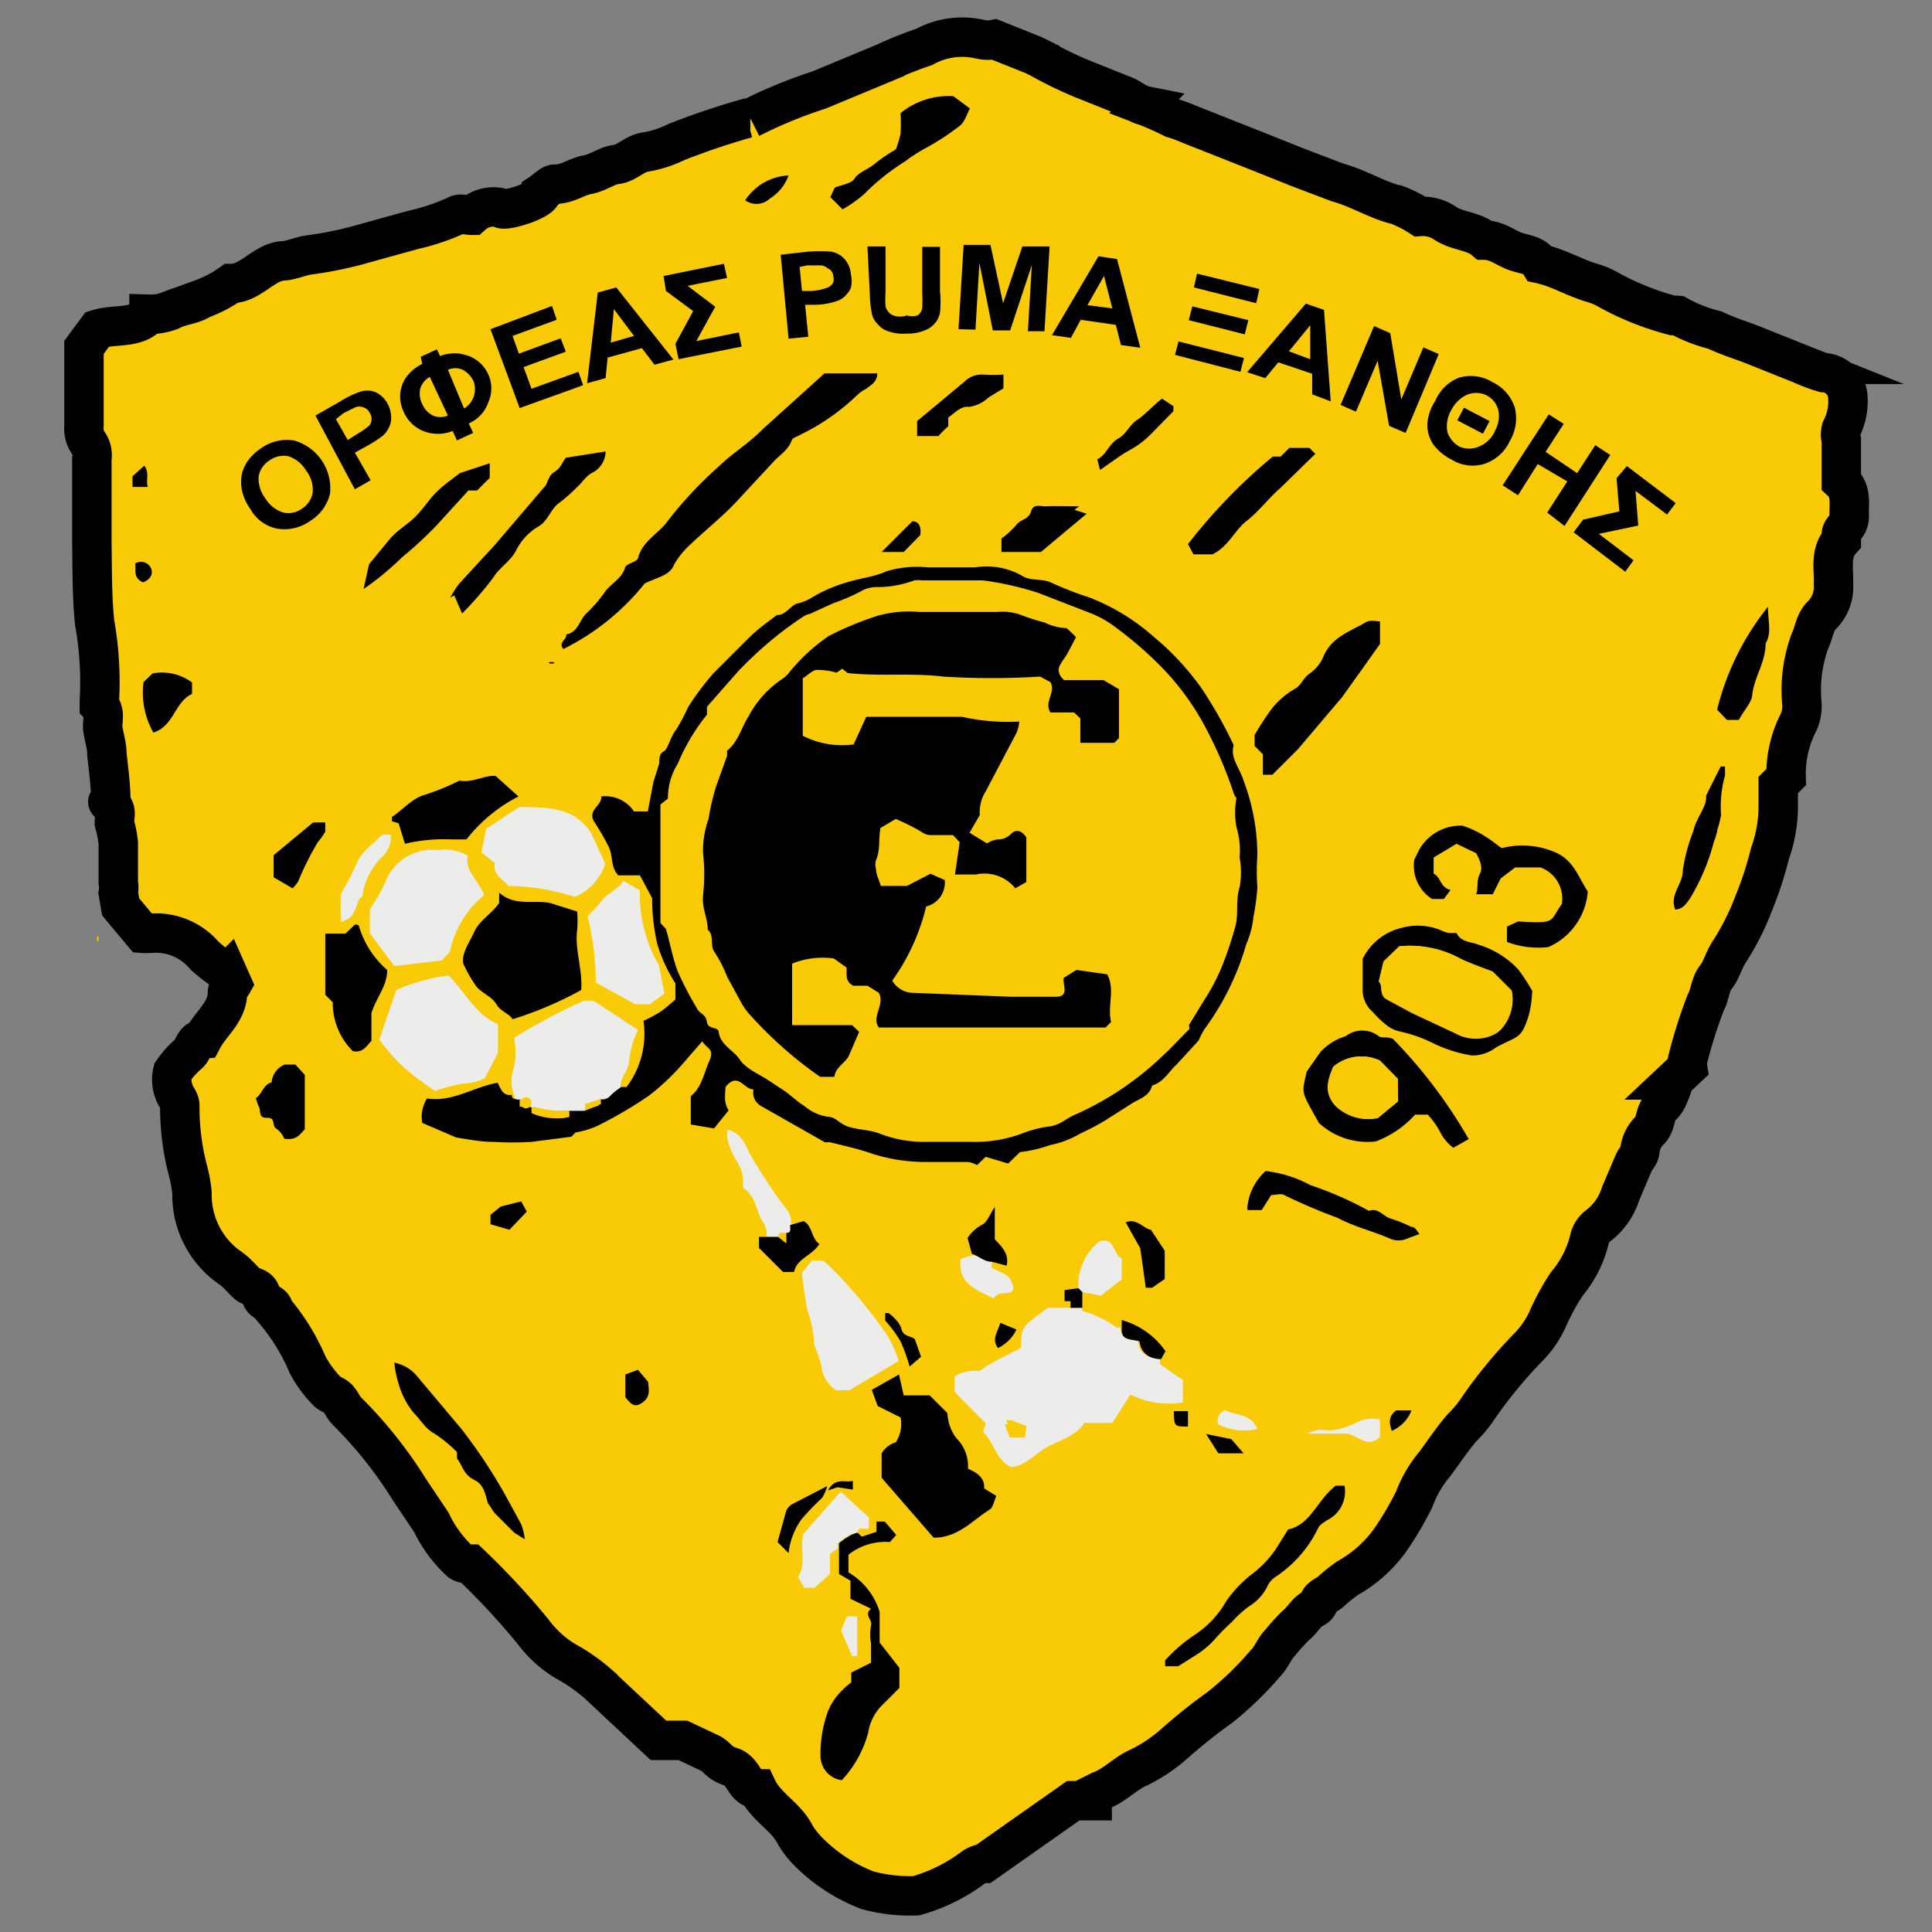 <?xml version="1.0" encoding="iso-8859-1"?>
<svg xmlns="http://www.w3.org/2000/svg" width="49" height="49" xmlns:v="https://vecta.io/nano"><rect width="100%" height="100%" fill="#808080" stroke="none"/><style><![CDATA[.D{fill:#ecedeb}]]></style><g fill="#f9ca06"><path d="M13.73 4.89c.12-.08.25-.23.36-.22.31 0 .53-.19.81-.24s.48-.23.74-.26.48-.3.77-.32a2.88 2.88 0 0 0 .75-.25 19 19 0 0 1 1.78-.6h.09a12.14 12.14 0 0 1 1.75-.72l1.66-.69a9.47 9.47 0 0 1 1-.4A2 2 0 0 1 24.88 1a.81.81 0 0 0 .34 0l1 .4.16.08a10.12 10.12 0 0 0 1.07.52l1 .4c.2.06.38.24.58.28a7.84 7.84 0 0 1 .72.32c.25.07.49.19.74.28l1.54.61.9.36 1 .38c.52.14 1 .45 1.51.57a3.07 3.07 0 0 1 .57.29 1 1 0 0 1 .64.17c.31.21.72.19 1 .43.29 0 .5.17.74.27s.52.08.67.33c.47.1.88.36 1.34.49a1.87 1.87 0 0 1 .43.19 7.09 7.09 0 0 0 1.59.63.69.69 0 0 1 .13 0 3.75 3.75 0 0 0 .94.37c.31.15.64.25.95.37l1.25.5a4.25 4.25 0 0 0 .56.21.65.65 0 0 1 .61.56 1.53 1.53 0 0 1-.16.87.53.53 0 0 0 0 .28v1.05c.27.25.19.57.2.87s-.22.31-.2.52v.1c-.3.33-.18.74-.2 1.12a1 1 0 0 1-.29.78c-.19.18-.2.45-.31.67a3.62 3.62 0 0 0-.2 1.57 1 1 0 0 1-.08.47 2.85 2.85 0 0 0-.32 1.4l-.2.2v.48a3.59 3.59 0 0 1-.21 1.26 9.13 9.13 0 0 1-.42 1.28 6.32 6.32 0 0 1-.6 1.19c-.15.22-.2.47-.35.66s-.15.46-.26.65a12.36 12.36 0 0 0-.46 1.46.54.54 0 0 0 0 .18l-.34.32a2.47 2.47 0 0 1-.14.4.75.75 0 0 1-.18.27c-.18.16-.13.42-.28.59a.85.85 0 0 0-.27.54c0 .1-.1.19-.15.29l-.34.8a1.62 1.62 0 0 1-.57.81.58.58 0 0 0-.21.31 2.76 2.76 0 0 1-.58 1.16 6 6 0 0 0-.49.9 2.46 2.46 0 0 1-.45.67 11.94 11.94 0 0 0-1.32 1.6 3 3 0 0 1-.4.48c-.25.29-.46.61-.69.92a3 3 0 0 0-.52.89 8.05 8.05 0 0 1-.64 1.08 3.36 3.36 0 0 1-1.06.93 4.54 4.54 0 0 0-.41.33c-.11.11-.29.13-.32.31a.21.21 0 0 1-.1.11c-.21.09-.3.31-.47.44a5.48 5.48 0 0 0-.4.44c-.15.15-.23.39-.38.53a8.2 8.2 0 0 1-1.16 1.12 13.93 13.93 0 0 0-1.13.9 4 4 0 0 1-.9.61c-.36.15-.63.47-1 .6l-.2.1v.15h-.48l-2.26 1.59a.6.6 0 0 0-.27.1 4.38 4.38 0 0 1-1.45.72 4.08 4.08 0 0 1-1.24-.14 4.27 4.27 0 0 1-1.52-1 2.12 2.12 0 0 1-.32-.42c-.23-.45-.73-.69-.95-1.15-.33 0-.34-.46-.67-.56s-.34-.26-.54-.35l-.68-.32h-.62l-1.54-1.44a4.62 4.62 0 0 0-.82-.57 2.87 2.87 0 0 1-.83-.76 19.29 19.29 0 0 0-1.58-1.7s-.15 0-.25-.06a3.25 3.25 0 0 1-.74-1l-.55-.82a10.94 10.94 0 0 0-1.59-2c-.09-.09-.14-.22-.22-.31s-.19-.11-.27-.18a2.87 2.87 0 0 1-.51-.69 5.38 5.38 0 0 0-.86-1.39c0-.2-.29-.15-.32-.37s-.24-.19-.35-.29-.25-.27-.4-.38a2.25 2.25 0 0 1-1-1.92 3.45 3.45 0 0 0-.1-.56 6.26 6.26 0 0 1-.21-1.62.35.35 0 0 0-.06-.22.87.87 0 0 1-.12-.68 2.24 2.24 0 0 1 .39-.44c.15-.12.14-.37.37-.39.21-.4.63-.68.63-1.19 0-.07.08-.14.12-.21l-.12-.27a4.57 4.57 0 0 1-.58-.44 1.61 1.61 0 0 0-1.37-.57 1.33 1.33 0 0 1-.2 0L3.06 23 3 22.65a.79.79 0 0 0 0-.27v-1a3.06 3.06 0 0 0-.1-.51c0-.15.08-.33-.09-.46s0-.06 0-.1c0-.4-.06-.8-.1-1.2 0-.21-.07-.41-.1-.61s.08-.43-.09-.61v-.1a8.58 8.58 0 0 0-.12-2c-.07-.69-.06-1.37-.07-2.06v-2.1a.54.54 0 0 0-.1-.41.65.65 0 0 1-.1-.41v-2l.34-.46c.44-.14 1 0 1.31-.38a1.38 1.38 0 0 0 .56-.1c.24-.13.53-.13.78-.29a3.09 3.09 0 0 0 .74-.39c.48 0 .79-.49 1.26-.57.23 0 .46-.11.69-.15A9.9 9.9 0 0 0 9 6.24l1.48-.41a5.48 5.48 0 0 0 1.1-.37c.1-.06.26 0 .39 0a.81.81 0 0 1 .73-.19c.02.13 1.07-.19 1.03-.38z" stroke="#000" stroke-miterlimit="10"/><ellipse cx="2.48" cy="23.81" rx=".02" ry=".07"/></g><path d="M15.74 27.57h.15a2.23 2.23 0 0 0 .43-1.68 3.45 3.45 0 0 0 .43-.23c.13-.09.25-.2.38-.31v-.41a3.85 3.85 0 0 1-.46-1 5.09 5.09 0 0 1-.13-1.16l-.31-.58h-.55c-.2-.21-.13-.5-.24-.72a6.67 6.67 0 0 0-.37-.64c-.18-.3.2-.4.18-.64a.87.87 0 0 1 .83.38h.35l.14-.74h0l.15-.48c0-.1 0-.25.11-.3s.18-.4.33-.57a6.19 6.19 0 0 0 .3-.57 7.36 7.36 0 0 1 .63-.84l.92-.92c.32-.3.45-.37.69-.56.24 0 .32-.22.51-.29a1.26 1.26 0 0 0 .34-.13 3.66 3.66 0 0 1 .93-.41c.35-.11.7-.14 1-.28a2.67 2.67 0 0 1 1.05-.1h1.2a1.83 1.83 0 0 1 1.17.2c.23.16.52.07.77.19a8.48 8.48 0 0 0 .95.37 5.34 5.34 0 0 1 1.64 1 6.77 6.77 0 0 1 1.23 1.33 11.38 11.38 0 0 1 .8 1.42c-.1.32.16.59.25.9a5.37 5.37 0 0 1 .35 1.9 5.33 5.33 0 0 0 0 .8 6.06 6.06 0 0 1-.1.76 2.28 2.28 0 0 1-.18.68 6.8 6.8 0 0 1-1.06 2.16 2 2 0 0 0-.15.29l-.56.61c-.19.17-.33.45-.62.53-.07.29-.35.34-.55.48l-.63.4c-.21.13-.43.24-.66.35a2.42 2.42 0 0 1-.74.28 3.5 3.5 0 0 1-.77.18l-.3.29-.57-.17-.22.21a.7.7 0 0 0-.23-.08h-1.12a4.38 4.38 0 0 1-1.43-.25c-.31-.1-.63-.17-.95-.25h-.13l-1.62-.92a.39.39 0 0 1-.19-.42c-.25 0-.39-.46-.71-.06 0 .16-.06.37.08.59l-.37.46-.59-.1v-.72c.28-.22.33-.58.47-.89s-.06-.31-.18-.5l-.52.6a6 6 0 0 1-.82.77 10.5 10.5 0 0 1-1.33.78 2.17 2.17 0 0 1-.54.16l-.11.11-1 .13a8.34 8.34 0 0 1-1 0c-.32 0-.64-.07-.92-.11l-.86-.37a.86.86 0 0 1 .12-.62c.64.1 1.18-.29 1.79-.4.08.15.13.34.36.31 0 .15.12.08.2.1v.2h.3v.16a1.54 1.54 0 0 0 .9.11v-.17h.4l.4-.13v-.17a.27.27 0 0 0 .25-.1 1.57 1.57 0 0 1 .31-.2zM30.15 26l.45-.75a4.74 4.74 0 0 0 .44-.87 9.06 9.06 0 0 0 .29-.88c.09-.32 0-.66.11-1a2.09 2.09 0 0 0 0-.75 2.07 2.07 0 0 0-.08-.77 2 2 0 0 1 0-.74s-.06-.07-.07-.12a10.62 10.62 0 0 0-.82-1.86 6.62 6.62 0 0 0-1-1.33 9.59 9.59 0 0 0-1.15-1 2.61 2.61 0 0 0-.69-.39l-1.29-.5a7.76 7.76 0 0 0-1.41-.32h-1.55a.58.58 0 0 0-.19 0 2.73 2.73 0 0 1-.93.17.82.82 0 0 0-.45.12 5 5 0 0 1-.68.29l-.59.27a.51.51 0 0 0-.17.07A9.22 9.22 0 0 0 18.75 17l-.8.91v.2a5 5 0 0 0-.74 1.24 1.64 1.64 0 0 0-.25.89l-.19.15v3l.14.15.3 1.08a8.45 8.45 0 0 0 .49.94c.06.13.23.22.25.34s.28.1.3.27c.05.32.38.43.53.68s.44.33.67.49l.47.31c.15.11.32.27.5.38a1.18 1.18 0 0 0 .58.27c.24 0 .35.19.55.26s.52.07.78.17a3.09 3.09 0 0 0 1.21.21h1.1a3.42 3.42 0 0 0 1.27-.2 2.94 2.94 0 0 1 .72-.19c.26 0 .44-.22.68-.31a7.72 7.72 0 0 0 2.15-1.44c.25-.22.47-.47.71-.71z"/><path d="M27.45 33.17a.34.34 0 0 0 0 .08 2.7 2.7 0 0 1 .87.42h.1c0 .31.23.28.45.35 0 .31.26.42.55.45v.13l.58.4v.57a2.2 2.2 0 0 1-1.33-.2l-.46.72h-.71c-.21.33-.6.43-.92.6s-.56.48-.93.52c-.4-.18-.43-.63-.72-.89l.07-.22-.79-.8v-.39a.88.88 0 0 1 .5-.14c.11 0 .17 0 .26-.09.29-.18.6-.33.92-.49 0-.23 0-.47.18-.63s.33-.26.5-.39h.84zm-1.41 3l-.39-.15h-.13l.13.34H26z" class="D"/><path d="M16.35 14.8a6.12 6.12 0 0 1-2.06 1.66c-.15-.16.1-.24.07-.37.31-.05.33-.37.52-.54a3.58 3.58 0 0 0 .47-.55c.15-.2.41-.32.5-.59 0-.11.3-.15.33-.25.11-.44.52-.62.75-.94a10.24 10.24 0 0 1 1.31-1.4c.29-.28.63-.5.93-.77.1-.08.18-.18.28-.26l1.46-1.32h1.34c0 .22-.16.29-.28.39a.94.94 0 0 0-.23.16 5.56 5.56 0 0 1-1.43 1c-.08.05-.21.08-.23.15-.09.25-.31.37-.47.55l-.93 1c-.3.33-.77.71-1.15 1.07a2.17 2.17 0 0 0-.43.52c-.1.29-.46.34-.75.49zM13 25.85c-.09-.15-.3-.19-.41-.38s-.36-.28-.5-.44a3.42 3.42 0 0 1-.34-.59c-.05-.26.15-.52.28-.81s.45-.46.63-.73v-.26c.42.37.9.16 1.32.27l.66.21a3.36 3.36 0 0 1 0 .45c-.07.52.14 1 .1 1.54a9.3 9.3 0 0 1-1.74.74zM23.68 39l-1.32-1.52v-.62a.62.62 0 0 1 .36-.28.85.85 0 0 0 .12-.63l-.58-.29-.15-.41.69-.39.12.53h.66l.45.45a1.11 1.11 0 0 0 .23.64 1 1 0 0 1 .29.77c.23.1.43.23.41.5l.31.19c-.06.13-.08.28-.16.34-.44.27-.8.72-1.43.72z"/><g class="D"><path d="M14.84 28.17h-.4a3.2 3.2 0 0 1-.44 0 3.4 3.4 0 0 1-.46-.09h-.1v-.2h-.2c-.08 0-.19.05-.2-.1a1 1 0 0 1 0-.72 2 2 0 0 0 0-.74 14.9 14.9 0 0 1 1.77-.94h.24l1.13.74a2.36 2.36 0 0 0-.22.74c0 .29-.24.46-.22.72a1.57 1.57 0 0 0-.25.2.27.27 0 0 1-.25.1l-.4.13zm-5.22-1.8l.43-1.26a4.61 4.61 0 0 1 1.33-.37c.42.43.69 1 1.25 1.24v.72l-.33.64a1.19 1.19 0 0 1-.54.14 4.38 4.38 0 0 0-.73.19l-.49-.35c-.16-.13-.35-.29-.51-.46a5.56 5.56 0 0 1-.41-.49z"/><path d="M11.41 24.14l-.21.22-1.2.14-.62-.83v-.61a4.47 4.47 0 0 0 .38-.66 1.28 1.28 0 0 1 1.34-.84 1.15 1.15 0 0 1 .76.14c-.07.4.28.63.42 1a2.51 2.51 0 0 0-.87 1.44zm3.17-1.39a5.54 5.54 0 0 0-1.69-.28c-.11-.18-.4-.25-.34-.58l-.34-.27.12-.6.84-.55c.72 0 1.41 0 1.83.67l.35.77a1.39 1.39 0 0 1-.77.84z"/></g><path d="M38.86 25.13a2.66 2.66 0 0 1-.09.63c-.19.6-.26.5-.82.8a1 1 0 0 1-.62.21 3.5 3.5 0 0 1-1-.32 3.56 3.56 0 0 0-.83-.29.82.82 0 0 1-.37-.19 2.34 2.34 0 0 1-.32-.31.74.74 0 0 1-.25-.6v-.74a1.48 1.48 0 0 1 1-.79 1.53 1.53 0 0 1 1 .07.85.85 0 0 0 .17.06 1.46 1.46 0 0 0 .21 0c.11.24.36.22.56.3a2.3 2.3 0 0 1 1 .62 4.72 4.72 0 0 1 .36.55zM35.49 24l-.4.4-.12.5c.12.11 0 .35.2.45l.65.35 1.09.51a1.07 1.07 0 0 0 .89.07.84.84 0 0 0 .24-.14 1.11 1.11 0 0 0 .3-1l-.48-.48-.82-.33a2.65 2.65 0 0 0-1.55-.33z"/><path d="M37.25 28.89l-.39.22a1.12 1.12 0 0 1-.34-.41 2 2 0 0 0-.31-.43h-.32a2.54 2.54 0 0 1-1 .68 1.82 1.82 0 0 1-1.44-.47c-.46-.83-.44-.71-.31-1.3l.35-.5a1.45 1.45 0 0 1 .64-.4.69.69 0 0 1 .84 0c.07.06.21 0 .36.07a12.62 12.62 0 0 1 1.92 2.54zm-1.8-1.53L35 26.9a1.1 1.1 0 0 0-1.18.15c-.15.36-.24.68.07 1a1.2 1.2 0 0 0 1.06.3l.51-.42zm-13.7 11.51s.09.1.12.1l.36-.12v-.26h.21l.29.34-.16.18a1.51 1.51 0 0 0-1.05.32v.45a1.76 1.76 0 0 1 .79 1v.78l.5.64v.51l-.43.43a1.25 1.25 0 0 0-.36.7 2.82 2.82 0 0 1-.67 1.21.62.62 0 0 1-.54-.62A3.14 3.14 0 0 1 21 43.4a1.57 1.57 0 0 1 .3-.47 2.1 2.1 0 0 1 .29-.26v-.25l.5-.25v-.49a1.35 1.35 0 0 1 0-.45c.05-.15-.19-.27 0-.43l-.52-.25v-.46l-.29-.17v-.78a1.87 1.87 0 0 1 .29-.2.74.74 0 0 1 .18-.07zM39.07 22h-.64l-.37.28-.2.4h-.42c.06-.17 0-.34.09-.51s0-.36-.09-.53l-.5-.24-.58.35v.41c.18.07.16.35.43.41l-.17.23h-.3a1 1 0 0 1-.45-1l.13-.26a1.21 1.21 0 0 1 1.09-.6 2.53 2.53 0 0 1 .62.3c.15.09.28.21.38.27a2.11 2.11 0 0 1 1.34.1c.48.2.59.62.84 1a1.68 1.68 0 0 1-1 1.41 2.24 2.24 0 0 1-1.05-.13v-.39l.28-.13c1 .06.79 0 1.11-.44a.84.84 0 0 0-.54-.93z"/><path d="M20.34 32.28l.25-.31h.27l.08.05a11.54 11.54 0 0 1 1.59 1.89 3.11 3.11 0 0 1 .26.61l-1.25.74h-.34a.83.83 0 0 1-.36-.57 3.18 3.18 0 0 0-.19-.58 2.94 2.94 0 0 0-.17-.87 8.55 8.55 0 0 1-.14-.96z" class="D"/><path d="M35 15.76v.57l-.46.65-.5.7-.56.66-.56.66-.65.65h-.24v-.52l-.21-.21v-.28a7.48 7.48 0 0 1 .43-.66 2.07 2.07 0 0 1 .59-.51c.16-.08.21-.28.38-.39a1 1 0 0 0 .35-.44c.21-.49.69-.63 1.09-.87.13-.05.26-.01.34-.01z"/><path d="M15.81 22.34l.42.24a3.58 3.58 0 0 0 .48 1.9l.14.72-.37.27h-.37l-1-.55a6.9 6.9 0 0 0-.21-1.68 6.2 6.2 0 0 0 .43-.48c.17-.15.36-.23.48-.42z" class="D"/><path d="M8.44 25.42l-.19-.19v-1.55h.51l.24-.23c.06 0 .1 0 .11.06a2.36 2.36 0 0 0 .71 1.09c0 .41-.26.67-.4 1.09v.71c-.12.12-.21.31-.47.26a1.71 1.71 0 0 1-.51-1.24zm1.83-4.02l-.16-.52-.17-.05v-.11c.29-.19.51-.48.86-.57a6.32 6.32 0 0 0 .85-.35c.34.06.66-.15.92-.12l.58.52a4 4 0 0 0-1.32 1.09h-.38a4.24 4.24 0 0 0-1.18.11zm5.09-9.95a.62.62 0 0 1-.3.52c-.2.09-.28.26-.43.39a4.09 4.09 0 0 1-.44.39c-.24.16-.28.48-.58.63a1.48 1.48 0 0 0-.53.6c-.15.27-.42.42-.57.67a8.65 8.65 0 0 1-.79.91l-.2-.46-.1.06a2.56 2.56 0 0 1 .22-.35l.92-1 1.23-1.44c.12-.11.1-.3.27-.4s.21-.27.29-.36zm14.52 30.81h-.33v-.15a4 4 0 0 1 .77-.66 2.49 2.49 0 0 0 .78-.84 3.11 3.11 0 0 1 .63-.67 2.69 2.69 0 0 0 .62-.64l.32-.51c.58-.12.74-.76 1.21-1.11h.22a.81.81 0 0 1-.45.88c-.09.07-.18.1-.23.22A3.09 3.09 0 0 1 32.34 40a.59.59 0 0 0-.2.24 1.23 1.23 0 0 1-.46.5 2.75 2.75 0 0 0-.44.4 4.54 4.54 0 0 0-.38.38 2.31 2.31 0 0 1-.55.47zm-5.7-39.82l.42.31c-.09.17-.14.36-.27.45a6.35 6.35 0 0 1-.86.56 4 4 0 0 0-.51.33 5.7 5.7 0 0 0-1.05.84 3.36 3.36 0 0 1-.54.38L21.06 5l.11-.24c.16-.07.43-.1.51-.24s.35-.23.51-.37a4.05 4.05 0 0 1 .53-.36 2.75 2.75 0 0 0 .12-.4 4.38 4.38 0 0 0 0-.52 1.92 1.92 0 0 1 1.34-.43zM10 34.56a1 1 0 0 1 .6.37l1.11 1.32a13.72 13.72 0 0 1 1.09 1.64l.42.77a1.63 1.63 0 0 1 .09.38l-.27-.17-.49-.49c-.06-.07-.1-.16-.16-.23s-.06-.47-.35-.61-.3-.36-.45-.55v-.16a3.37 3.37 0 0 0-.57-.47c-.24-.13-.35-.35-.53-.53a2 2 0 0 1-.37-.7 2.75 2.75 0 0 1-.12-.57zm20.75-20.5h-.48l-.14-.26a14.13 14.13 0 0 1 2.15-2.22h.2l.22-.22h.51l.15.15-.89.87c-.31.27-.54.59-.85.83s-.46.65-.87.85zM36 31.3l-.28.1a.55.55 0 0 1-.5 0c-.42-.18-.88-.29-1.29-.51a14.61 14.61 0 0 1-1.36-.58c-.08-.05-.22 0-.33 0l-.24.38h-.36a.35.35 0 0 1 0-.11 1.41 1.41 0 0 1 .46-.88 3.16 3.16 0 0 1 1.14.36 8.86 8.86 0 0 1 1.48.65c.24-.09.37.15.56.2a3.33 3.33 0 0 1 .52.21c.08-.01.12.07.2.18zM9.22 14.94l.14-.63.56-.68c.2-.21.43-.34.62-.53s.34-.43.53-.62.42-.34.59-.48l.76-.25v.37l-.32.32h-.22l-.84.92a10.47 10.47 0 0 1-.85.78 7.13 7.13 0 0 1-.97.8z"/><path d="M21.75 38.87a.74.74 0 0 0-.21.07 1.87 1.87 0 0 0-.29.2v.13l-.2.14v.51l-.39.35h-.26l-.16-.27c.21-.32.05-.69.13-1.09l.95-1.08.72.66v.24c-.04.13-.28-.07-.29.14z" class="D"/><path d="M44.1 18.26h-.3l-.25-.26a6.71 6.71 0 0 1 1.29-2.61c0 .38.1.66-.06.93 0 .48-.29.85-.34 1.31-.01.18-.2.37-.34.63zm-16.85-5.33l.31.1-1.16.97h-1 0v-.34a2.46 2.46 0 0 0 .38-.35c.1-.14.31-.13.37-.34s.24-.12.38-.13.56 0 .84 0zM7.22 27h.27l.24.26v1.38c-.11.11-.19.29-.52.24a.58.58 0 0 0-.21-.26c-.11-.07 0-.28-.23-.27s-.14-.18-.21-.29a1.27 1.27 0 0 1-.07-.21c.16-.1.18-.34.4-.4a.53.53 0 0 1 .33-.45zm35.27-3.93c-.16-.38.2-.65.19-1a4.55 4.55 0 0 1 .27-1c.07-.34.35-.61.32-.89l.37-.74h.11v.23a2.86 2.86 0 0 0-.1 1 2.37 2.37 0 0 1-.09.36 1.4 1.4 0 0 1-.09.31 5.31 5.31 0 0 1-.61 1.45c-.09.12-.16.26-.37.28zM24.05 10.59v.22a3 3 0 0 0-.25.25h-.54v-.38l1.2-1a.62.62 0 0 1 .47-.18 4.42 4.42 0 0 0 .52 0v.35l-.2.12c-.07.05-.14.08-.2.13a.9.9 0 0 1-.47.22c-.21-.03-.37.16-.53.27z"/><path d="M19.44 31.37a.57.57 0 0 0-.06-.33c-.21-.28-.19-.71-.54-.91a1 1 0 0 0-.16-.69 1.78 1.78 0 0 1-.23-.55.69.69 0 0 1 0-.24c.35.08.45.38.56.6a13.45 13.45 0 0 0 .99 1.49.57.57 0 0 1 .06.33c0 .07.05.19-.1.2s-.19-.05-.2.1z" class="D"/><path d="M3.89 18.58a2.06 2.06 0 0 1-.25-1.28l.23-.22a1.27 1.27 0 0 1 1 .23v.29c-.45.21-.45.81-.98.98zm16.05 12.69c.15 0 .09-.13.1-.2l.34-.1c.23.12.19.43.4.58-.18.3-.57.36-.64.71h-.28l-.61-.61v-.28h.49l.2.16z"/><path d="M27.35,32.67a1.42,1.42,0,0,1,.54-1.19c.4-.11.33.35.56.43v.54l-.53.41-.47-.09Z" class="D"/><path d="M6.94 22.25v-.56l1-.83h.31v.23a1.65 1.65 0 0 1-.19.27 7.53 7.53 0 0 0-.5 1 1 1 0 0 1-.14.17z"/><path d="M9.68 21.17h.23a.61.61 0 0 1 0 .13.69.69 0 0 1-.24.45 1.82 1.82 0 0 0-.46.85c0 .06 0 .14-.07.17s-.11.45-.34.55l-.16.07v-.71a7.9 7.9 0 0 0 .43-.83c.14-.31.44-.46.61-.68z" class="D"/><path d="M29.47 10.11l.29.19v.13l-.56.57a2.25 2.25 0 0 1-.52.4c-.26.14-.5.33-.78.52l-.07-.27c.24-.12.29-.39.52-.52s.29-.35.49-.48.4-.36.63-.54z"/><path d="M25.15 32v.15c.21.14.53.14.55.56-.08.16-.36 0-.5.22-.44-.22-.91-.37-.84-1l.29-.09c.17-.02.35.16.5.16z" class="D"/><path d="M29.19 31.19l.35.53v.72l-.32.22h-.16l-.14-1-.37-.66c.29-.11.45.16.64.19zm-4.04.81c-.2 0-.33-.15-.5-.2l-.11-.4a1 1 0 0 1 .39-.35c.11-.07.17-.24.3-.44v.82c.19.2.37.38.3.67zM20 39.39l-.28-.28.22-.79a.37.37 0 0 1 .17-.18l.87-.45a1.14 1.14 0 0 1-.13.3 6.57 6.57 0 0 0-.52.54 1.8 1.8 0 0 0-.33.86z"/><path d="M35,36.44c-.3.3-.51,0-.83-.08h-1a.61.61,0,0,1,.47-.08,1.63,1.63,0,0,0,.72-.18A.9.9,0,0,1,35,36Z" class="D"/><path d="M29.45 34.47c-.29 0-.51-.14-.55-.45-.22-.07-.48 0-.45-.35v-.19a2 2 0 0 1 1.11.79zm-16.53-3.28l-.48-.14v-.24l.26-.21.52-.13.14.26zm2.94 3.67l.32-.12.26.31c0 .14.08.35-.13.51s-.31.06-.45-.13zM22.92 14h-.56l.78-.78c.18 0 .23.17.2.35zm-.47 19.49v-.19h.08c.01 0 .28.2.33.4s.21.17.34.26l.16.45-.29.25a4.41 4.41 0 0 0-.23-.64 3.36 3.36 0 0 0-.39-.53z"/><path d="M31.07 35.76c.25.15.64.07.82.48a1.43 1.43 0 0 1-1-.12.3.3 0 0 1 .18-.36z" class="D"/><path d="M18.9 5.08a1.39 1.39 0 0 1 1.1-.63 1.16 1.16 0 0 1-.48.59.49.49 0 0 1-.62.04z"/><path d="M21.74 41v1h-.13l-.28-.65.15-.36z" class="D"/><path d="M31.54 36.86h-.64l-.31-.49.64.13zm-4.19-4.19l.1.1v.4h-.3V33H27v-.28zm-2.04 1.52c-.17-.24 0-.41.06-.64l.41.17a1 1 0 0 1-.47.47zm9.99 2.1c-.07-.2-.09-.37.11-.52h.39a.94.94 0 0 1-.5.52zM3.75 12.35h-.39v-.27l.3-.27c.14.19.03.37.09.54zm-.12 2.42c-.26-.11-.18-.31-.2-.48a.28.28 0 0 1 .4.12c.06.15-.01.28-.2.36zm26.5 21.41c-.35 0-.35 0-.36-.39h.36zm-8.5 1.38v.22l-.39-.06-.24.08c.19-.34.43-.19.63-.24z"/><ellipse cx="13.99" cy="16.81" rx=".07" ry=".02"/><g fill="#f9ca06"><path d="M30.15 26v.11l-.71.71a7.72 7.72 0 0 1-2.15 1.44c-.24.09-.42.28-.68.31a2.94 2.94 0 0 0-.72.19 3.42 3.42 0 0 1-1.27.2h-1.1a3.09 3.09 0 0 1-1.21-.21c-.26-.1-.52-.09-.78-.17s-.31-.25-.55-.26a1.18 1.18 0 0 1-.58-.27c-.18-.11-.33-.26-.5-.38l-.47-.31c-.16-.1-.53-.27-.67-.49s-.48-.36-.53-.68c0-.17-.27-.06-.3-.27s-.19-.21-.25-.34a8.45 8.45 0 0 1-.49-.94c-.13-.34-.19-.7-.3-1.08l-.14-.15v-3l.19-.15a1.64 1.64 0 0 1 .25-.89 5 5 0 0 1 .74-1.24v-.2l.8-.91a9.22 9.22 0 0 1 1.61-1.31.51.51 0 0 1 .17-.07l.59-.27a5 5 0 0 0 .68-.29.82.82 0 0 1 .45-.12 2.73 2.73 0 0 0 .93-.17.58.58 0 0 1 .19 0h1.55a7.76 7.76 0 0 1 1.41.32c.44.14.86.35 1.29.5a2.61 2.61 0 0 1 .69.39 9.59 9.59 0 0 1 1.15 1 6.62 6.62 0 0 1 1 1.33 10.62 10.62 0 0 1 .82 1.86c0 .05.07.08.07.12a2 2 0 0 0 0 .74 2.07 2.07 0 0 1 .08.77 2.09 2.09 0 0 1 0 .75c-.11.34 0 .68-.11 1a9.06 9.06 0 0 1-.29.88 4.74 4.74 0 0 1-.44.87l-.42.68zm-2.86-9.85c-.09-.1-.14-.19-.18-.19a1.32 1.32 0 0 1-.55-.14 5.4 5.4 0 0 1-.57-.18 1.34 1.34 0 0 0-.62-.09h-2a2.94 2.94 0 0 0-1.06.1 8.19 8.19 0 0 0-1.23.51 4.7 4.7 0 0 0-1 .92.74.74 0 0 1-.18.17 2.58 2.58 0 0 0-.85.94c-.19.29-.26.65-.55.88v.13l-.28.78a6.07 6.07 0 0 0-.19.82 2.41 2.41 0 0 0-.14.85 5.06 5.06 0 0 1 0 1.1c0 .31.14.57.12.86.18.15 0 .4.18.58a3.18 3.18 0 0 1 .31.61l.36.66a1.66 1.66 0 0 0 .25.34 10.22 10.22 0 0 0 1.75 1.54h.33c0-.27.3-.35.38-.56l.25-.58-.24-.2h-1.52v-1.6a2.06 2.06 0 0 1 1.06-.13l.32.23c0 .19 0 .35.17.46H22l.34.21c.14.32-.22.6 0 .88H28l.14-.14c-.07-.4.11-.83-.1-1.21l-.78-.11-.32.2c0 .17.06.39-.2.48s-.75 0-1.13 0c-.84 0-1.67-.06-2.51-.1a.61.61 0 0 1-.51-.31 5.38 5.38 0 0 0 .88-1.86.62.62 0 0 0 .47-.67l-.36-.16-.6.31h-.59c0-.15-.09-.28-.12-.42a.41.41 0 0 1 0-.24c.15-.25.06-.54.11-.81l.39-.23a6.36 6.36 0 0 1 .64.32.4.4 0 0 0 .27.09h.54l.17.18-.12.82h.53a1 1 0 0 1 1 .35l.28-.16v-1.16c-.12-.19-.27-.21-.39-.09a.45.45 0 0 1-.35.14.77.77 0 0 0-.26.1l-.44-.27.26-.45a1 1 0 0 1 .15-.6l.78-1.48a.88.88 0 0 0 .07-.29 5.3 5.3 0 0 1-1.45-.12H22l-.32.7a2.18 2.18 0 0 1-1.29-.22v-1.46c.13-.07.24-.19.37-.21a1.81 1.81 0 0 1 .49.07l.14-.1.14.11 2.42.09a20.22 20.22 0 0 0 2.46 0l.26.14c.12.26-.2.49 0 .77h.6l.16.15v.62h.86l.12-.12v-1.22l-.41-.23h-1c-.13-.1-.19-.22-.12-.35s.14-.21.2-.32l.21-.42zM13.54 28.07a3.4 3.4 0 0 0 .46.09 3.2 3.2 0 0 0 .44 0v.17a1.54 1.54 0 0 1-.9-.11zm1.3.1V28l.4-.13V28z"/><circle cx="13.34" cy="27.97" r=".14"/><path d="M26 36.22v.24h-.39l-.13-.34h.13zM35.49 24a2.65 2.65 0 0 1 1.55.31c.24.12.51.21.82.33l.48.48a1.11 1.11 0 0 1-.3 1 .84.84 0 0 1-.24.14 1.07 1.07 0 0 1-.89-.07c-.34-.2-.72-.33-1.09-.51l-.65-.35c-.22-.12-.08-.34-.2-.45l.12-.5zm-.04 3.36v.58l-.51.42a1.2 1.2 0 0 1-1.06-.3c-.31-.33-.22-.65-.07-1A1.1 1.1 0 0 1 35 26.9zM20.16 7.2v-.41l.12-.13h.43l.12.13v.43l-.23.23h-.21zm-.22 24.07v.26l-.2-.16c.01-.15.13-.09.2-.1z"/></g><path d="M27.29 16.16l-.22.42c-.08.13-.15.21-.2.32s0 .25.12.35h1l.39.23v1.24l-.12.12h-.86v-.62l-.16-.15h-.6c-.17-.28.15-.51 0-.77l-.26-.14a20.22 20.22 0 0 1-2.46 0c-.81-.1-1.61 0-2.42-.09l-.14-.11-.14.1a1.81 1.81 0 0 0-.49-.07c-.13 0-.24.14-.37.21v1.46a2.18 2.18 0 0 0 1.29.22l.32-.7h2.43a5.3 5.3 0 0 0 1.45.12.88.88 0 0 1-.07.29L25 20.07a1 1 0 0 0-.15.6l-.26.45.44.27a.77.77 0 0 1 .26-.1.45.45 0 0 0 .35-.14c.12-.12.27-.1.39.09v1.13l-.28.16a1 1 0 0 0-1-.35h-.53l.12-.82-.17-.18h-.54a.4.4 0 0 1-.27-.09 6.36 6.36 0 0 0-.64-.32l-.39.23c-.05.27 0 .56-.11.81a.41.41 0 0 0 0 .24c0 .14.08.27.12.42H23l.6-.31.36.16a.62.62 0 0 1-.47.67 5.38 5.38 0 0 1-.86 1.88.61.61 0 0 0 .51.31l2.51.1h1.13c.36 0 .16-.31.2-.48l.32-.2.78.11c.21.38 0 .81.1 1.21l-.14.14h-5.75c-.2-.28.16-.56 0-.88L22 25h-.36c-.21-.11-.16-.27-.17-.46l-.32-.23a2.06 2.06 0 0 0-1.06.13V26h1.52l.18.17-.25.58c-.08.21-.34.29-.38.56h-.36a10.22 10.22 0 0 1-1.75-1.54 1.66 1.66 0 0 1-.25-.34l-.36-.66a3.18 3.18 0 0 0-.31-.61c-.14-.18 0-.43-.18-.58 0-.29-.15-.55-.12-.86a5.06 5.06 0 0 0 0-1.1 2.41 2.41 0 0 1 .14-.85 6.07 6.07 0 0 1 .19-.82l.28-.78v-.13c.29-.23.36-.59.55-.88a2.58 2.58 0 0 1 .85-.94.74.74 0 0 0 .18-.17 4.7 4.7 0 0 1 1-.92 8.19 8.19 0 0 1 1.23-.51 2.94 2.94 0 0 1 1.06-.1h2a1.34 1.34 0 0 1 .62.09 5.4 5.4 0 0 0 .57.18 1.32 1.32 0 0 0 .55.14s.15.13.24.23zM6.35 12.91a1.23 1.23 0 0 1-.22-.51 1.09 1.09 0 0 1 0-.36 1 1 0 0 1 .14-.33 1.27 1.27 0 0 1 .35-.34 1.13 1.13 0 0 1 .83-.2 1.26 1.26 0 0 1 .92 1.35 1.11 1.11 0 0 1-.5.69 1.13 1.13 0 0 1-.83.2 1 1 0 0 1-.69-.5zm.38-.27a.81.81 0 0 0 .46.36.58.58 0 0 0 .47-.1.61.61 0 0 0 .27-.4.8.8 0 0 0-.17-.57.82.82 0 0 0-.45-.36.62.62 0 0 0-.48.11.61.61 0 0 0-.27.4.82.82 0 0 0 .17.56zM9 12.41l-1-1.87.63-.36a2.47 2.47 0 0 1 .49-.24.58.58 0 0 1 .39 0 .66.66 0 0 1 .32.3.75.75 0 0 1 .09.33.52.52 0 0 1-.06.28.62.62 0 0 1-.15.2 3.11 3.11 0 0 1-.4.26l-.31.17.4.7zm-.48-1.78l.3.53.25-.16a1.74 1.74 0 0 0 .3-.21.28.28 0 0 0 0-.33.26.26 0 0 0-.16-.13.28.28 0 0 0-.2 0l-.3.15zm2.15-1.58l.41-.19.08.17a1 1 0 0 1 .73 0 .87.87 0 0 1 .5.48.85.85 0 0 1 0 .68.92.92 0 0 1-.5.55l.11.24-.41.19-.11-.24a1 1 0 0 1-.75 0 .92.92 0 0 1-.49-.48.93.93 0 0 1-.09-.45.86.86 0 0 1 .15-.43 1.07 1.07 0 0 1 .41-.34zm.23.51a.52.52 0 0 0-.24.29.58.58 0 0 0 .05.4.59.59 0 0 0 .27.29.5.5 0 0 0 .38 0zm.87.8a.56.56 0 0 0 .24-.29.57.57 0 0 0 0-.4.64.64 0 0 0-.27-.29.46.46 0 0 0-.38 0zm1.41-.01l-.74-2L14 7.76l.12.35-1.12.41.16.45 1.06-.39.13.34-1.07.39.2.55 1.19-.43.12.34zm3.9-1.23l-.48.13-.32-.42-.87.24-.05.52-.47.13.27-2.3.47-.13zm-1-.6l-.51-.68-.08.85zM16.83 7l1.53-.31.08.36-1 .2.7.53-.48.87 1.08-.22.07.36-1.6.32-.08-.39.45-.83-.69-.51zM20 8.59l-.2-2.13.72-.08a4.08 4.08 0 0 1 .55 0 .6.6 0 0 1 .34.18.64.64 0 0 1 .17.4.73.73 0 0 1 0 .34.66.66 0 0 1-.17.23.57.57 0 0 1-.23.12 1.93 1.93 0 0 1-.46.08h-.3l.08.81zm.28-1.82l.06.61h.24a1.42 1.42 0 0 0 .42-.09.3.3 0 0 0 .13-.12.28.28 0 0 0 0-.18.21.21 0 0 0-.13-.18.3.3 0 0 0-.19-.08h-.33zM22 6.25h.46v1.16a2.24 2.24 0 0 0 0 .36.36.36 0 0 0 .15.21A.51.51 0 0 0 23 8a.46.46 0 0 0 .27 0 .28.28 0 0 0 .12-.19 3.45 3.45 0 0 0 0-.37V6.26h.45v1.12a2.74 2.74 0 0 1 0 .55.57.57 0 0 1-.13.27.61.61 0 0 1-.26.18 1.08 1.08 0 0 1-.44.08 1.15 1.15 0 0 1-.49-.06.55.55 0 0 1-.26-.18.51.51 0 0 1-.14-.23 2.9 2.9 0 0 1-.06-.54zm2.31 2.1l.13-2.14h.68l.32 1.48.49-1.44h.69l-.13 2.15h-.42l.1-1.68-.55 1.66h-.44l-.34-1.71-.1 1.69z"/><path d="M28.92 8.82l-.49-.07-.13-.51-.89-.13-.25.46-.48-.07 1.18-2 .47.07zm-.71-1L28 7l-.42.74zm1.68.84l1.66.42-.09.35L29.8 9zm.35-.89l1.42.35-.09.36-1.42-.36zm.12-.83l1.58.39-.08.36-1.58-.4zm3.39 3.24l-.47-.18v-.52l-.86-.29-.33.4-.46-.15 1.49-1.74.46.16zm-.52-1.07v-.86l-.54.66zm.77 1.16l.85-2 .41.18.28 1.68.56-1.32.39.17-.84 2-.42-.18-.29-1.65-.55 1.29zm2.4-.1a1.08 1.08 0 0 1 .6-.59 1.05 1.05 0 0 1 .85.11 1.09 1.09 0 0 1 .57.65 1.14 1.14 0 0 1-.13.85 1.08 1.08 0 0 1-.63.57 1 1 0 0 1-.82-.09 1.35 1.35 0 0 1-.49-.4.9.9 0 0 1-.15-.51 1.22 1.22 0 0 1 .2-.59zm.42.21a.81.81 0 0 0-.11.58.66.66 0 0 0 .31.37.62.62 0 0 0 .48 0 .75.75 0 0 0 .42-.41.76.76 0 0 0 .08-.52.58.58 0 0 0-.31-.38.6.6 0 0 0-.5 0 .84.84 0 0 0-.37.36zm.14.28l.17-.32.65.34-.17.32zm1.15 1.65l1.17-1.8.38.24-.46.71.8.54.46-.71.38.25-1.16 1.8-.44-.34.51-.79-.75-.44-.5.79zm3.15-.49l1.24.94-.22.29-.8-.6.07.88-1 .21.88.67-.21.29-1.31-1 .24-.32.92-.21-.07-.84z"/></svg>